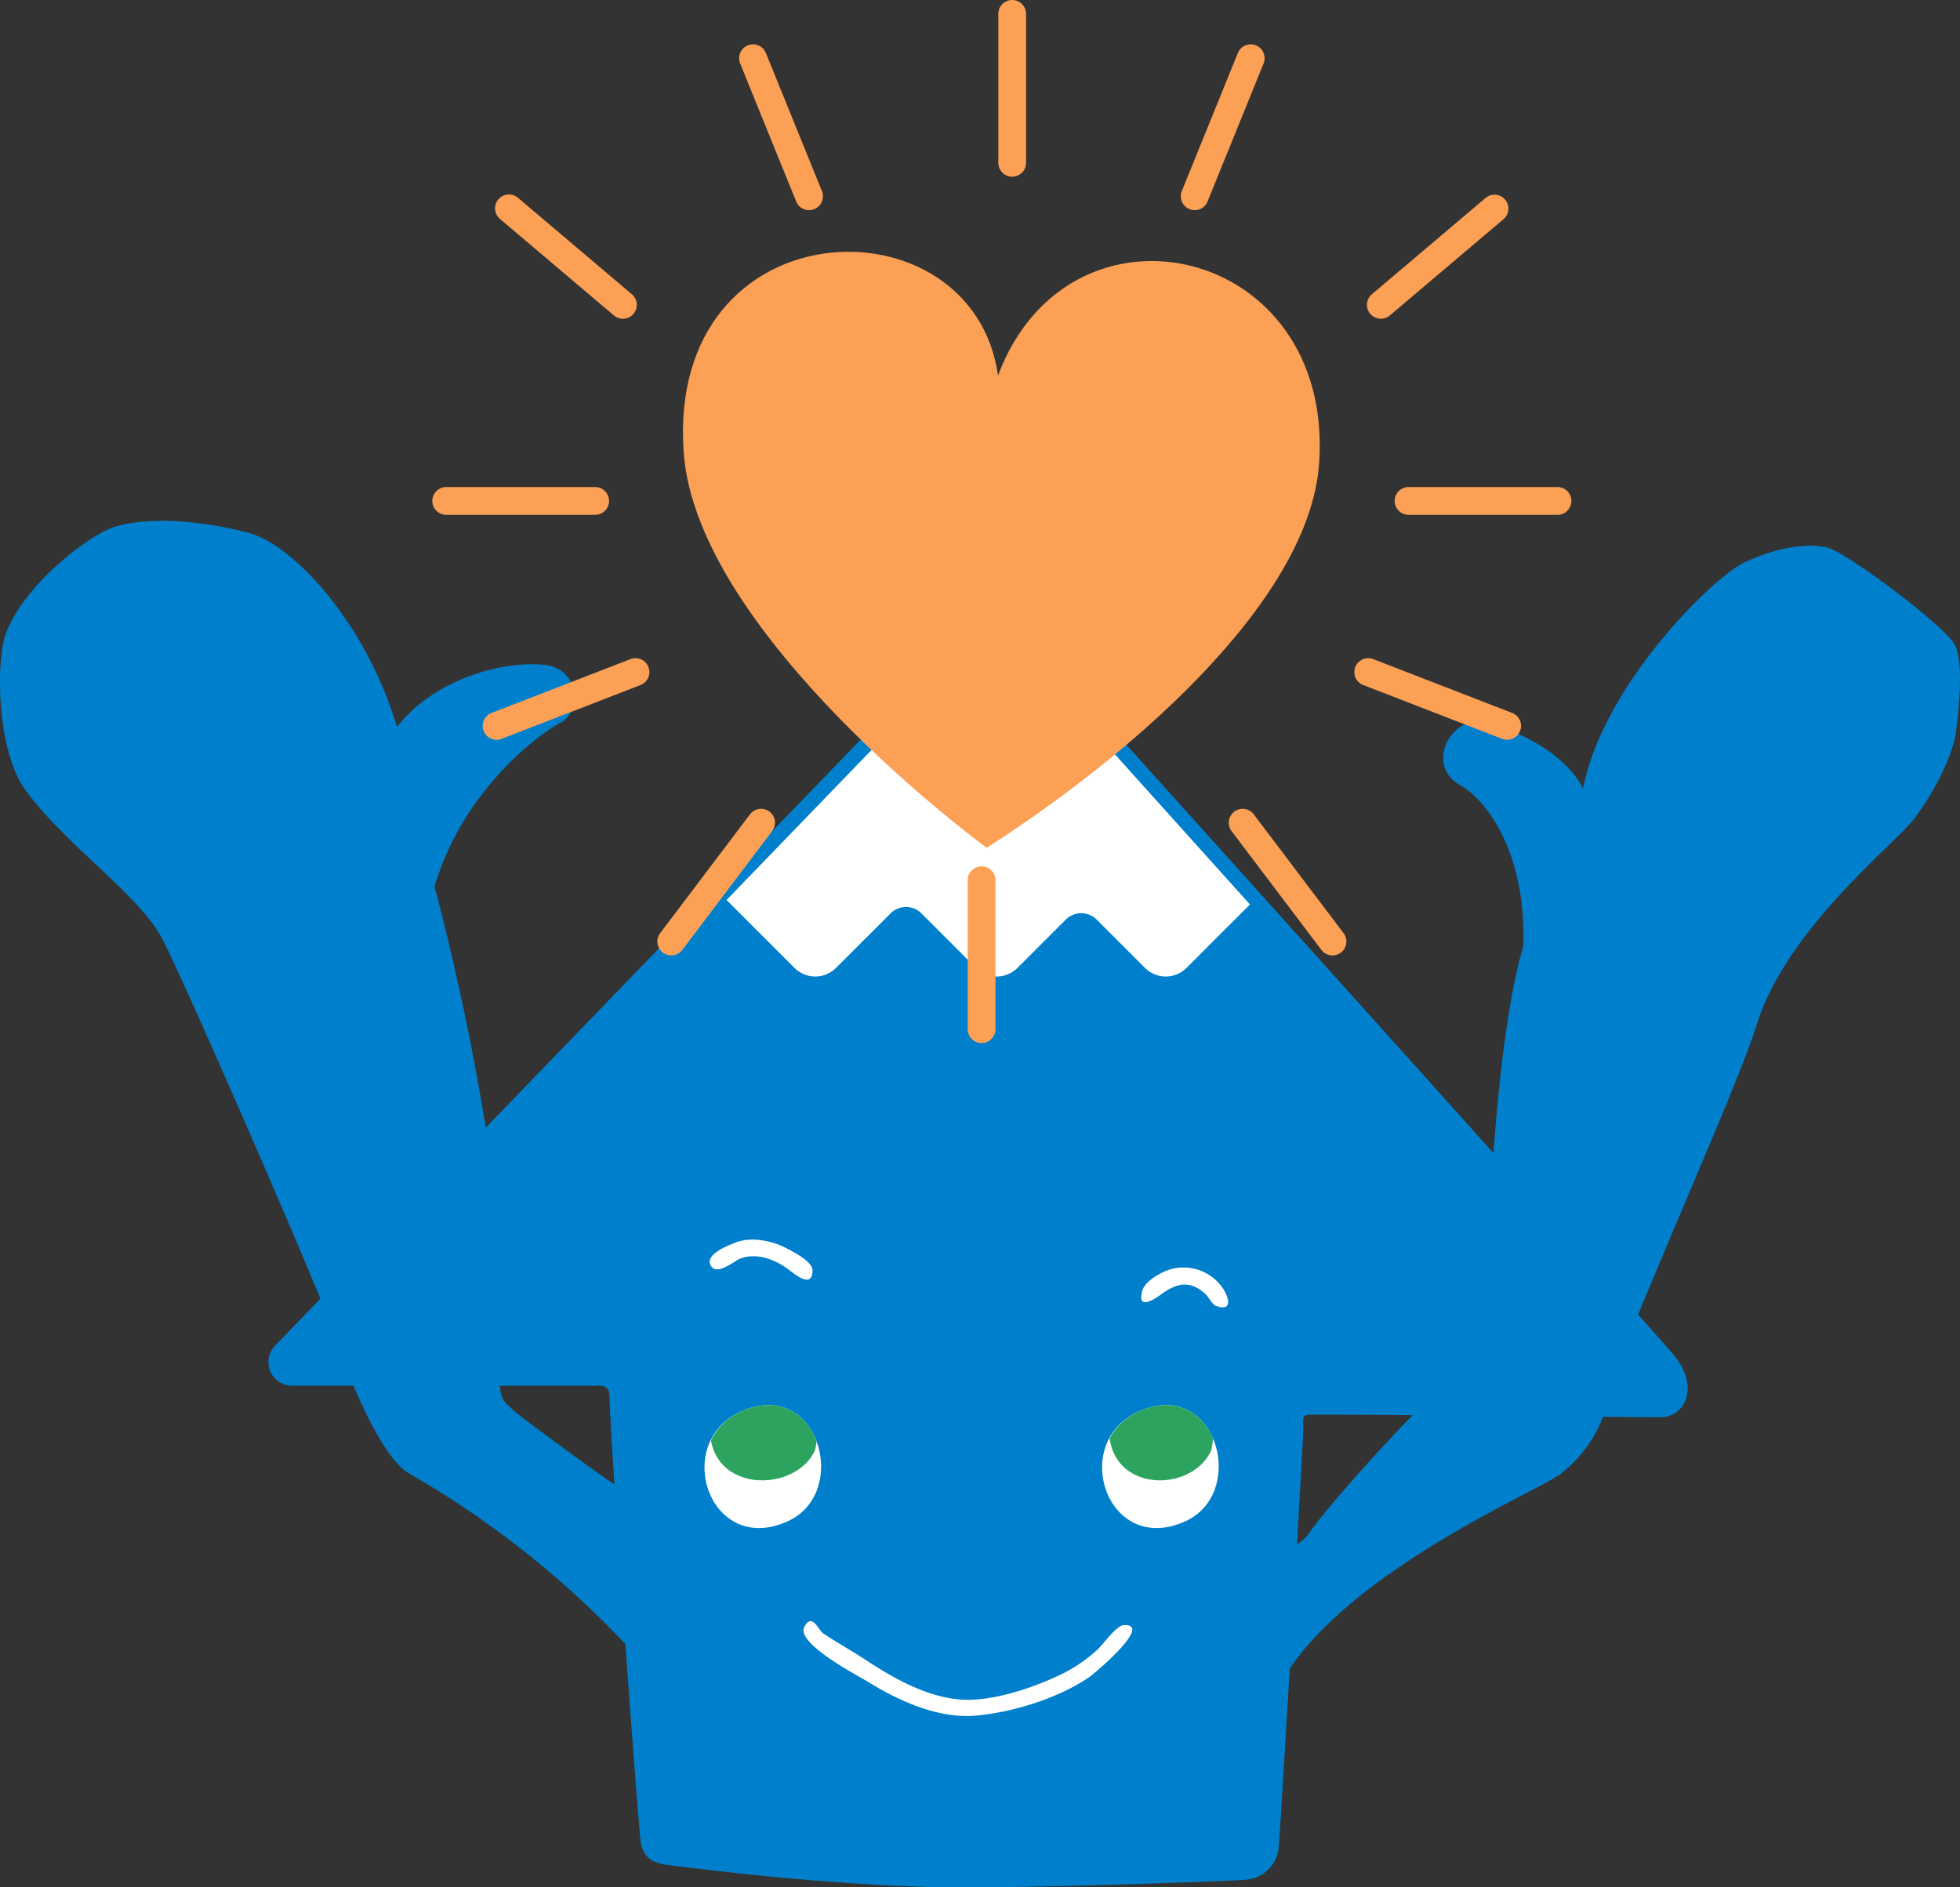 <svg xmlns="http://www.w3.org/2000/svg" xmlns:xlink="http://www.w3.org/1999/xlink" width="564.456" height="543.571" viewBox="0 0 564.456 543.571">
  <rect x="0" y="0" width="564.456" height="543.571" fill="#333333" stroke="none"/>
  <defs>
    <clipPath id="clip-path">
      <path id="SVGID" d="M712.7,898.23l-203.208,210.3a4.64,4.64,0,0,0,3.336,7.864h88.9a4.633,4.633,0,0,1,4.637,4.476c.776,23,8.62,126.882,9.046,129.009.478,2.392,1.674,4.067,5.741,4.545s48.831,6.526,85.989,6.459c27.036-.049,74.328-1.73,80.089-2.193a8.041,8.041,0,0,0,7.575-7.137c.479-3.588,7.074-116.978,7.074-120.088s-.718-6.459,4.067-6.7,94.485.718,100.705.718,8.133-7.177,2.87-13.875S721.32,901.995,718.144,898.23C715.354,894.921,712.7,898.23,712.7,898.23Z" fill="none" stroke="#0080cc" stroke-miterlimit="10" stroke-width="4"/>
    </clipPath>
    <clipPath id="clip-path-2">
      <path id="交差_1" data-name="交差 1" d="M633.62,1150.708c-4.2-9.054-1.65-22.069,11.644-25.86,17.654-5.033,25.705,18.312,15.333,29.221a21.364,21.364,0,0,1-5.07,3.567,20.016,20.016,0,0,1-8.229,1.923C640.949,1159.559,636.15,1155.8,633.62,1150.708Z" fill="none"/>
    </clipPath>
    <clipPath id="clip-path-3">
      <path id="交差_2" data-name="交差 2" d="M748.127,1150.709c-4.2-9.054-1.651-22.069,11.644-25.86,17.652-5.033,25.707,18.31,15.334,29.219a21.385,21.385,0,0,1-5.072,3.568,20.015,20.015,0,0,1-8.229,1.923C755.457,1159.559,750.657,1155.8,748.127,1150.709Z" fill="none"/>
    </clipPath>
  </defs>
  <g id="グループ_7" data-name="グループ 7" transform="translate(-428.729 -719.477)">
    <path id="パス_1" data-name="パス 1" d="M991.812,905.407c-2.392-5.263-31.1-26.793-36.84-28.228s-14.832,0-23.922,4.306-40.667,35.4-46.409,65.067c-6.219-11.961-23.382-18.44-29.663-19.137-8.979-1-15.527,12.827-5.741,18.18,6.948,3.8,19.137,18.66,18.181,46.409-4.616,15.386-7.307,40.939-8.811,62.522-56.006-62.4-138.341-153.781-140.463-156.3-2.79-3.309-5.447,0-5.447,0L569.042,1046.9A734.421,734.421,0,0,0,553.88,974.78c8.293-28.068,30.62-44.335,36.362-47.206s5.741-15.31-4.466-16.586-30.939,2.871-42.74,17.862c-8.612-29.344-29.3-52.117-42.422-55.818-6.9-1.947-25.517-5.741-38.594-1.914-7.781,2.278-26.7,17.2-31.6,30.843-2.983,8.312-2.534,33.587,5.44,44.751,11.364,15.909,32.853,30.3,39.551,43.059,5.789,11.026,36.584,81.592,46.49,105.912l-12.417,12.851a4.64,4.64,0,0,0,3.336,7.864h16.814c4.441,10.865,10.955,24.031,16.905,27.431a271.715,271.715,0,0,1,63.429,50.338,478.985,478.985,0,0,0,5.437,55.716c.478,2.392,1.674,4.067,5.741,4.545s48.831,6.526,85.989,6.459c27.036-.049,74.328-1.73,80.089-2.193a8.041,8.041,0,0,0,7.575-7.137,391.651,391.651,0,0,0,4.124-49.68c19.067-30.322,72.427-52.9,79.015-57.729a37.981,37.981,0,0,0,13.19-18.783c8.246.074,14.1.124,15.517.124,6.219,0,8.133-7.177,2.87-13.875-.67-.853-4.23-4.9-9.929-11.3,10.955-26.945,30.818-71.933,34.874-85.206,8.612-28.182,39.884-52.286,45.625-59.941s11.108-18.233,11.928-24.881C992.931,922.87,994.2,910.669,991.812,905.407Zm-386.26,241.452c-3.03-1.754-28.069-20.095-29.5-21.689s-3.03-2.074-3.349-6.38a19.616,19.616,0,0,1,.117-2.392h29.991a4.633,4.633,0,0,1,4.637,4.476c.172,5.08.477,14.11.854,25.114C607.691,1147.106,606.838,1147.6,605.552,1146.859Zm200.625,13.556c-2.35,3.358-4.7,4.588-6.8,4.2.2-18.087.344-32.081.344-33.146,0-3.11-.717-6.459,4.067-6.7,1.824-.091,16.3-.009,33.857.129C825.979,1136.7,810.743,1153.892,806.177,1160.415Z" fill="#0080cc"/>
    <g id="グループ_2" data-name="グループ 2">
      <g id="グループ_1" data-name="グループ 1" clip-path="url(#clip-path)">
        <path id="パス_2" data-name="パス 2" d="M835.163,921.562l-64.736-64.736a8.472,8.472,0,0,0-11.947,0l-13.919,13.919a6.288,6.288,0,0,1-8.893,0l-13.92-13.919a8.472,8.472,0,0,0-11.947,0L694.09,872.537a6.288,6.288,0,0,1-8.892,0l-15.711-15.711a8.472,8.472,0,0,0-11.947,0L592.8,921.562a8.473,8.473,0,0,0,0,11.947l64.737,64.736a8.473,8.473,0,0,0,11.947,0L685.2,982.534a6.287,6.287,0,0,1,8.892,0L709.8,998.245a8.473,8.473,0,0,0,11.947,0l13.92-13.92a6.288,6.288,0,0,1,8.893,0l13.919,13.92a8.473,8.473,0,0,0,11.947,0l64.736-64.736A8.472,8.472,0,0,0,835.163,921.562Z" fill="#fff"/>
      </g>
      <path id="SVGID-2" data-name="SVGID" d="M712.7,898.23l-203.208,210.3a4.64,4.64,0,0,0,3.336,7.864h88.9a4.633,4.633,0,0,1,4.637,4.476c.776,23,8.62,126.882,9.046,129.009.478,2.392,1.674,4.067,5.741,4.545s48.831,6.526,85.989,6.459c27.036-.049,74.328-1.73,80.089-2.193a8.041,8.041,0,0,0,7.575-7.137c.479-3.588,7.074-116.978,7.074-120.088s-.718-6.459,4.067-6.7,94.485.718,100.705.718,8.133-7.177,2.87-13.875S721.32,901.995,718.144,898.23C715.354,894.921,712.7,898.23,712.7,898.23Z" fill="none" stroke="#0080cc" stroke-miterlimit="10" stroke-width="4"/>
    </g>
    <path id="パス_3" data-name="パス 3" d="M640.808,1077.248c-2.044.778-9.431,3.422-7.307,6.854,1.71,2.763,6.534-1.289,8.34-2.151-.2.092-.386.185-.581.277,4.676-2.138,9.855-.379,13.808,2.321,1.841,1.258,7.557,6.645,7.666.835.05-2.688-6.11-5.694-7.941-6.625-3.922-1.994-9.713-3.123-13.985-1.511Z" fill="#fff"/>
    <path id="パス_4" data-name="パス 4" d="M765.267,1085.208c-2.231.74-6.711,3.218-7.5,5.8-1.755,5.758,2.908,3.044,5.168,1.383,4.631-3.4,8.374-4.334,12.916-.276.923.824,1.922,3.071,3.13,3.491,4.4,1.533,3.813-1.8,2.36-4.386a13.7,13.7,0,0,0-16.075-6.017Zm11.847,8.39c-.047-.056-.1-.111-.142-.166l.142.166Zm-.142-.166-.263-.305.263.305Zm2.663-4.189c-.131-.155-.264-.309-.4-.462l.4.462Zm-.4-.462h0l-.006-.006.005.006Z" fill="#fff"/>
    <g id="グループ_4" data-name="グループ 4">
      <path id="SVGID-3" data-name="SVGID" d="M645.264,1124.849c-24.253,6.915-13.289,43.405,10.263,32.788,17.4-7.843,9.713-38.483-10.263-32.788Z" fill="#fff"/>
      <g id="グループ_3" data-name="グループ 3" clip-path="url(#clip-path-2)">
        <path id="パス_5" data-name="パス 5" d="M661.455,1126.22c-1.33-.859-1.59-7.434-2.428-6.283.749-3.233-23.252-3.845-25.244,5.523-5.162,24.278,23.759,25.132,29.712,11.582-.121.278,2.4-9.626-2.04-10.822Z" fill="#2ca45f"/>
      </g>
    </g>
    <g id="グループ_6" data-name="グループ 6">
      <path id="SVGID-4" data-name="SVGID" d="M759.771,1124.849c-24.253,6.915-13.289,43.405,10.262,32.788,17.4-7.843,9.713-38.483-10.262-32.788Z" fill="#fff"/>
      <g id="グループ_5" data-name="グループ 5" clip-path="url(#clip-path-3)">
        <path id="パス_6" data-name="パス 6" d="M775.615,1126.22c-1.293-.859-1.546-7.434-2.362-6.283.729-3.233-22.624-3.845-24.563,5.523-5.023,24.278,23.118,25.132,28.911,11.582-.118.278,2.334-9.626-1.986-10.822Z" fill="#2ca45f"/>
      </g>
    </g>
    <path id="パス_7" data-name="パス 7" d="M660.366,1188.038c-2.468,4.805,15.524,14.056,18.813,16.09,8.645,5.347,20.043,10.373,30.431,9.463,10.78-.945,23.737-4.972,32.694-11.022,1.543-1.042,18.762-15.485,10.059-15.057-2.177.107-6.023,5.684-7.631,7.115a44.9,44.9,0,0,1-10.18,6.967c-8.213,3.982-20.621,8.236-29.9,7.3-9.5-.961-18.661-6.116-26.437-11.246-4.089-2.7-8.4-5.056-12.46-7.793-1.32-.89-3.192-6.091-5.389-1.814Z" fill="#fff"/>
    <path id="パス_8" data-name="パス 8" d="M706.535,1263.048c-15.787,0-43.026-1.1-83.981-6.269-.782-.1-1.341-.169-1.655-.206-4.5-.529-6.847-2.462-7.607-6.267-.572-2.859-8.377-108.338-9.086-129.359a2.467,2.467,0,0,0-2.479-2.389h-88.9a6.8,6.8,0,0,1-4.89-11.524L711.094,896.781a6.179,6.179,0,0,1,4.339-2.181,5.6,5.6,0,0,1,4.363,2.237c1.074,1.274,23.9,26.652,52.8,58.782,57.027,63.4,135.127,150.218,138.618,154.661,3.43,4.367,4.443,9.381,2.641,13.088a7.662,7.662,0,0,1-7.21,4.281c-1.942,0-12.083-.094-24.922-.213-27.093-.25-72.438-.662-75.675-.509-1.983.1-2.117.322-2.035,3.4.01.381.02.765.02,1.145,0,3.769-6.7,117.392-7.093,120.373a10.246,10.246,0,0,1-9.543,9c-5.686.458-53,2.152-80.257,2.2Zm8.957-364.129a2,2,0,0,0-1.128.683l-.113.129-203.209,210.3a2.481,2.481,0,0,0,1.784,4.2h88.9a6.768,6.768,0,0,1,6.8,6.562c.788,23.367,8.59,125.942,9.013,128.7.241,1.2.476,2.378,3.868,2.778.32.038.892.11,1.691.211,41.26,5.2,68.457,6.236,84.042,6.234,27.171-.05,74.269-1.733,79.919-2.187a5.878,5.878,0,0,0,5.607-5.269c.4-2.966,7.055-116.05,7.055-119.8,0-.342-.009-.687-.018-1.03-.07-2.625-.2-7.509,6.137-7.826,3.368-.174,47.034.236,75.931.5,12.828.118,22.96.212,24.882.212a3.453,3.453,0,0,0,3.325-1.85c.8-1.65.72-4.874-2.153-8.531-3.4-4.329-84.661-94.663-138.432-154.44-30.06-33.416-51.778-57.559-52.9-58.885-.377-.447-.742-.7-1-.7Z" fill="#0080cc"/>
    <path id="パス_9" data-name="パス 9" d="M716.147,827.639c-7.317-51.976-95.481-49.158-90.535,21.979C629.3,902.63,712.868,963.64,712.868,963.64c38.457-24.5,92.85-69.83,95.745-110.649C813.1,789.753,736.608,772.845,716.147,827.639Z" fill="#fca055"/>
    <path id="パス_10" data-name="パス 10" d="M720.23,770.37a4.006,4.006,0,0,1-4-4V723.478a4,4,0,1,1,8,0v42.891A4.005,4.005,0,0,1,720.23,770.37Z" fill="#fca055"/>
    <path id="パス_11" data-name="パス 11" d="M720.23,768.37a2,2,0,0,1-2-2V723.478a2,2,0,1,1,4,0v42.891A2,2,0,0,1,720.23,768.37Z" fill="#fca055"/>
    <path id="パス_12" data-name="パス 12" d="M661.721,779.995a3.985,3.985,0,0,1-3.708-2.5l-16.129-39.742a4,4,0,1,1,7.415-3.008l16.129,39.742a4,4,0,0,1-3.707,5.506Z" fill="#fca055"/>
    <path id="パス_13" data-name="パス 13" d="M661.721,777.995a2,2,0,0,1-1.855-1.249L643.737,737a2,2,0,0,1,3.709-1.505l16.128,39.743a2,2,0,0,1-1.853,2.754Z" fill="#fca055"/>
    <path id="パス_14" data-name="パス 14" d="M608.107,811.274a4.006,4.006,0,0,1-2.584-.947L572.794,782.6a4,4,0,1,1,5.172-6.1l32.728,27.721a4,4,0,0,1-2.587,7.054Z" fill="#fca055"/>
    <path id="パス_15" data-name="パス 15" d="M608.107,809.274a1.989,1.989,0,0,1-1.292-.474l-32.728-27.721a2,2,0,0,1,2.586-3.054L609.4,805.746a2,2,0,0,1-1.295,3.528Z" fill="#fca055"/>
    <path id="パス_16" data-name="パス 16" d="M557.237,867.749a4,4,0,0,1,0-8h42.891a4,4,0,1,1,0,8Z" fill="#fca055"/>
    <path id="パス_17" data-name="パス 17" d="M600.128,865.749H557.237a2,2,0,0,1,0-4h42.891a2,2,0,1,1,0,4Z" fill="#fca055"/>
    <path id="パス_18" data-name="パス 18" d="M571.748,932.538a4,4,0,0,1-1.447-7.732l39.994-15.5a4,4,0,0,1,2.892,7.462l-39.994,15.5A3.993,3.993,0,0,1,571.748,932.538Z" fill="#fca055"/>
    <path id="パス_19" data-name="パス 19" d="M571.748,930.538a2,2,0,0,1-.723-3.868l39.993-15.5a2,2,0,0,1,1.446,3.732l-39.993,15.5A2,2,0,0,1,571.748,930.538Z" fill="#fca055"/>
    <path id="パス_20" data-name="パス 20" d="M622.042,994.64a4,4,0,0,1-3.191-6.414l25.861-34.217a4.027,4.027,0,0,1,3.194-1.589,4,4,0,0,1,3.192,6.414l-25.863,34.217A4.024,4.024,0,0,1,622.042,994.64Z" fill="#fca055"/>
    <path id="パス_21" data-name="パス 21" d="M622.041,992.64a2,2,0,0,1-1.6-3.208l25.862-34.217a2,2,0,1,1,3.193,2.413l-25.862,34.217A2,2,0,0,1,622.041,992.64Z" fill="#fca055"/>
    <path id="パス_22" data-name="パス 22" d="M772.787,779.995a4,4,0,0,1-3.706-5.506l16.129-39.743a4,4,0,0,1,7.415,3.009L776.495,777.5A3.985,3.985,0,0,1,772.787,779.995Z" fill="#fca055"/>
    <path id="パス_23" data-name="パス 23" d="M772.787,777.995a2,2,0,0,1-1.853-2.754L787.063,735.5A2,2,0,1,1,790.771,737l-16.129,39.743A2,2,0,0,1,772.787,777.995Z" fill="#fca055"/>
    <path id="パス_24" data-name="パス 24" d="M826.4,811.274a4,4,0,0,1-2.588-7.054L856.542,776.5a4,4,0,1,1,5.172,6.106l-32.729,27.721A4,4,0,0,1,826.4,811.274Z" fill="#fca055"/>
    <path id="パス_25" data-name="パス 25" d="M826.4,809.274a2,2,0,0,1-1.294-3.528l32.728-27.721a2,2,0,1,1,2.586,3.054L827.693,808.8A1.989,1.989,0,0,1,826.4,809.274Z" fill="#fca055"/>
    <path id="パス_26" data-name="パス 26" d="M834.38,867.749a4,4,0,0,1,0-8h42.891a4,4,0,0,1,0,8Z" fill="#fca055"/>
    <path id="パス_27" data-name="パス 27" d="M877.271,865.749H834.38a2,2,0,0,1,0-4h42.891a2,2,0,0,1,0,4Z" fill="#fca055"/>
    <path id="パス_28" data-name="パス 28" d="M862.76,932.538a3.982,3.982,0,0,1-1.446-.272l-39.992-15.5a4,4,0,0,1-2.285-5.177,4.027,4.027,0,0,1,3.731-2.556,3.979,3.979,0,0,1,1.445.271l39.994,15.5a4,4,0,0,1-1.447,7.732Z" fill="#fca055"/>
    <path id="パス_29" data-name="パス 29" d="M862.76,930.538a1.994,1.994,0,0,1-.722-.136l-39.994-15.5a2,2,0,0,1,1.446-3.732l39.994,15.5a2,2,0,0,1-.724,3.868Z" fill="#fca055"/>
    <path id="パス_30" data-name="パス 30" d="M812.467,994.64a4.024,4.024,0,0,1-3.193-1.589l-25.863-34.217a4,4,0,1,1,6.385-4.824l25.862,34.216a4,4,0,0,1-3.191,6.414Z" fill="#fca055"/>
    <path id="パス_31" data-name="パス 31" d="M812.467,992.64a2,2,0,0,1-1.6-.8l-25.862-34.217a2,2,0,1,1,3.193-2.413l25.862,34.217a2,2,0,0,1-1.6,3.208Z" fill="#fca055"/>
    <path id="パス_32" data-name="パス 32" d="M711.413,1019.886a4.006,4.006,0,0,1-4-4V972.994a4,4,0,1,1,8,0v42.891A4.006,4.006,0,0,1,711.413,1019.886Z" fill="#fca055"/>
    <path id="パス_33" data-name="パス 33" d="M711.413,1017.886a2,2,0,0,1-2-2V972.993a2,2,0,0,1,4,0v42.892A2,2,0,0,1,711.413,1017.886Z" fill="#fca055"/>
  </g>
</svg>
